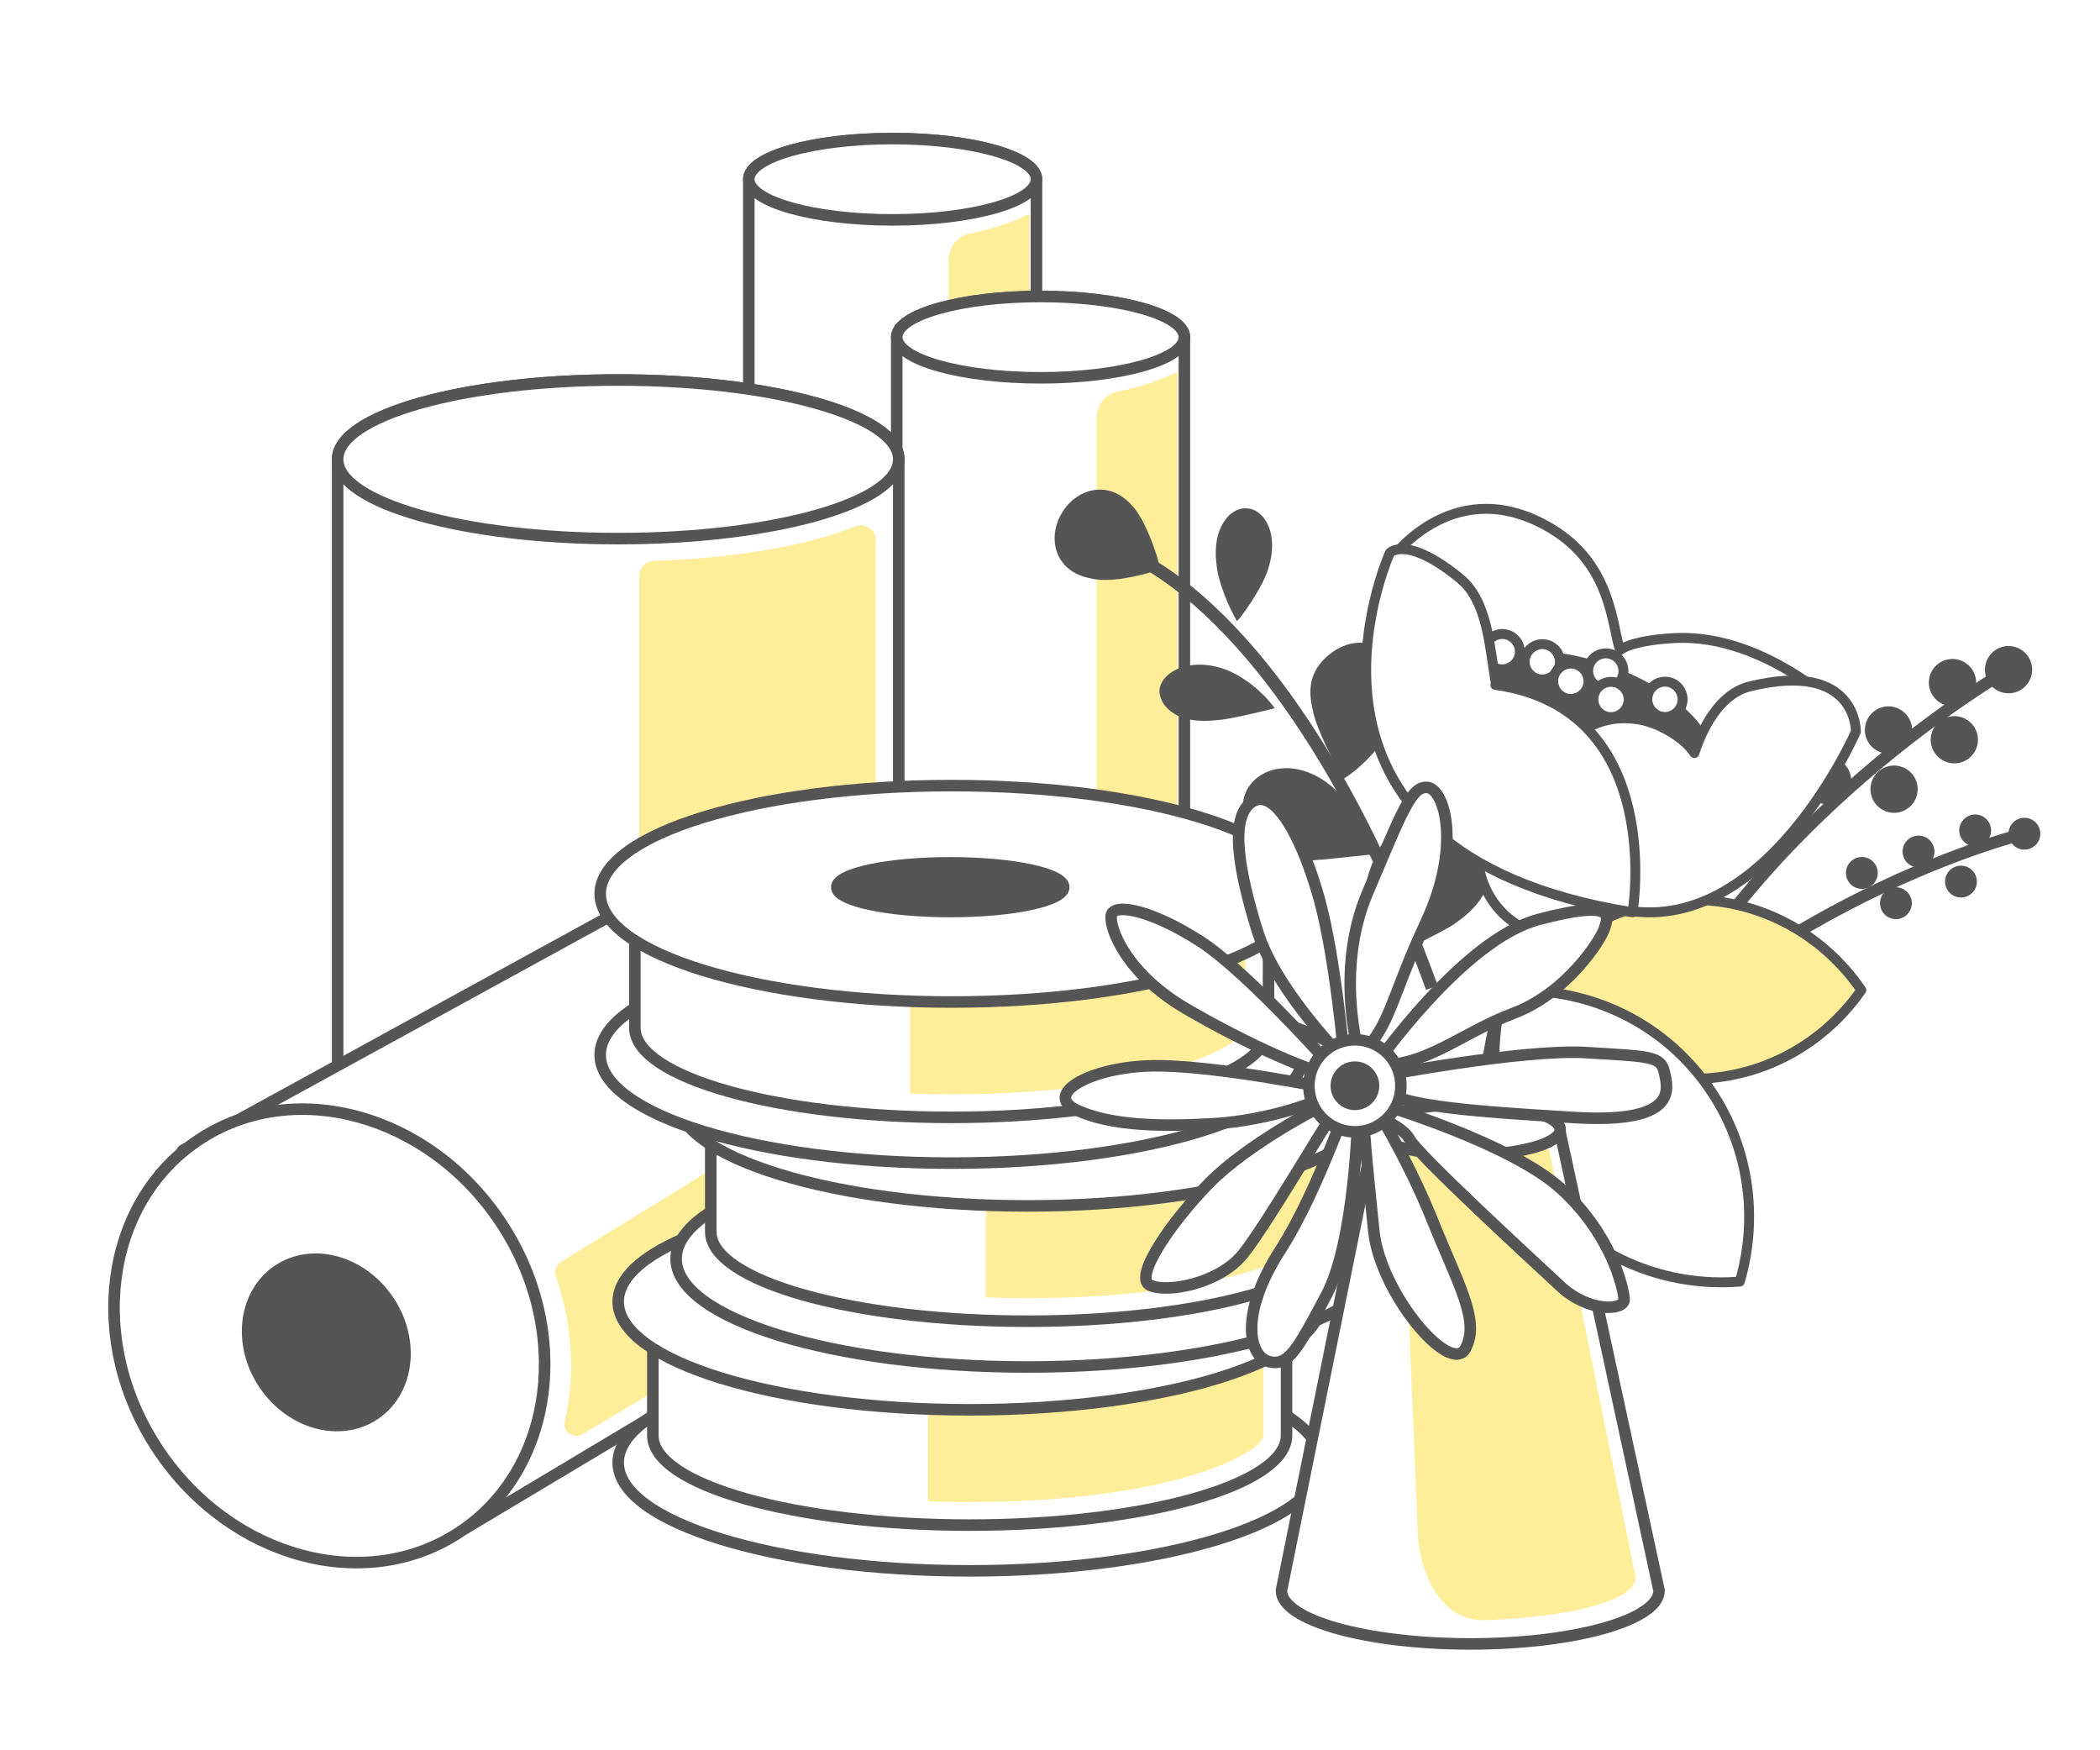 <svg width="288" height="240" viewBox="0 0 288 240" fill="none" xmlns="http://www.w3.org/2000/svg">
<rect width="288" height="240" fill="white"/>
<path d="M226.209 144.934L224.707 144.254C239.481 111.646 274.691 91.312 275.047 91.106L275.862 92.537C275.514 92.735 240.754 112.824 226.202 144.934H226.209Z" fill="#555555"/>
<path d="M278.622 92.522C278.234 94.27 276.51 95.377 274.762 94.989C273.014 94.602 271.907 92.878 272.295 91.13C272.682 89.382 274.406 88.275 276.154 88.662C277.902 89.05 279.009 90.774 278.622 92.522Z" fill="#555555"/>
<path d="M270.935 94.293C270.547 96.041 268.823 97.148 267.075 96.761C265.327 96.373 264.22 94.649 264.607 92.901C264.995 91.153 266.719 90.046 268.467 90.434C270.215 90.821 271.322 92.545 270.935 94.293Z" fill="#555555"/>
<path d="M271.187 102.131C270.8 103.879 269.076 104.986 267.328 104.599C265.58 104.211 264.473 102.487 264.86 100.739C265.248 98.991 266.972 97.884 268.72 98.272C270.468 98.659 271.575 100.383 271.187 102.131Z" fill="#555555"/>
<path d="M262.156 100.795C261.768 102.542 260.044 103.65 258.296 103.262C256.548 102.875 255.441 101.15 255.828 99.403C256.216 97.655 257.94 96.547 259.688 96.935C261.436 97.323 262.543 99.047 262.156 100.795Z" fill="#555555"/>
<path d="M262.923 108.909C262.535 110.657 260.811 111.764 259.063 111.377C257.315 110.989 256.208 109.265 256.595 107.517C256.983 105.769 258.707 104.662 260.455 105.049C262.203 105.437 263.31 107.161 262.923 108.909Z" fill="#555555"/>
<path d="M253.804 107.739C253.416 109.486 251.692 110.594 249.944 110.206C248.196 109.819 247.089 108.094 247.477 106.347C247.864 104.599 249.588 103.491 251.336 103.879C253.084 104.267 254.191 105.991 253.804 107.739Z" fill="#555555"/>
<path d="M208.999 162.469L207.671 161.496C235.518 123.683 277.032 113.615 277.452 113.52L277.823 115.126C277.412 115.22 236.475 125.162 208.999 162.477V162.469Z" fill="#555555"/>
<path d="M279.769 114.785C279.508 115.964 278.345 116.707 277.167 116.454C275.988 116.193 275.245 115.031 275.498 113.852C275.759 112.674 276.922 111.93 278.1 112.183C279.278 112.444 280.022 113.607 279.769 114.785Z" fill="#555555"/>
<path d="M273.015 114.335C272.754 115.513 271.591 116.257 270.413 116.004C269.234 115.743 268.491 114.58 268.744 113.401C269.005 112.223 270.167 111.48 271.346 111.733C272.524 111.994 273.268 113.156 273.015 114.335Z" fill="#555555"/>
<path d="M271.069 121.35C270.808 122.528 269.645 123.272 268.467 123.019C267.288 122.758 266.545 121.595 266.798 120.417C267.059 119.238 268.222 118.495 269.4 118.748C270.579 119.009 271.322 120.172 271.069 121.35Z" fill="#555555"/>
<path d="M257.473 120.164C257.212 121.342 256.05 122.085 254.871 121.832C253.693 121.571 252.949 120.409 253.202 119.23C253.463 118.052 254.626 117.308 255.804 117.562C256.983 117.823 257.726 118.985 257.473 120.164Z" fill="#555555"/>
<path d="M265.248 117.229C264.987 118.408 263.824 119.151 262.646 118.898C261.467 118.645 260.724 117.475 260.977 116.296C261.238 115.118 262.401 114.374 263.579 114.627C264.758 114.888 265.501 116.051 265.248 117.229Z" fill="#555555"/>
<path d="M262.148 124.316C261.887 125.494 260.724 126.238 259.546 125.985C258.367 125.724 257.624 124.561 257.877 123.383C258.138 122.204 259.301 121.461 260.479 121.714C261.657 121.975 262.401 123.137 262.148 124.316Z" fill="#555555"/>
<path d="M243.949 135.641C243.688 136.82 242.525 137.563 241.347 137.31C240.169 137.049 239.425 135.887 239.678 134.708C239.931 133.53 241.102 132.786 242.28 133.039C243.459 133.3 244.202 134.463 243.949 135.641Z" fill="#555555"/>
<path d="M223.417 153.658C223.157 154.837 221.994 155.58 220.815 155.327C219.637 155.066 218.894 153.903 219.147 152.725C219.408 151.546 220.57 150.803 221.749 151.056C222.927 151.317 223.671 152.48 223.417 153.658Z" fill="#555555"/>
<path d="M228.882 148.541C228.621 149.719 227.459 150.463 226.28 150.21C225.102 149.949 224.359 148.786 224.612 147.608C224.873 146.429 226.035 145.686 227.214 145.939C228.392 146.2 229.136 147.363 228.882 148.541Z" fill="#555555"/>
<path d="M230.314 138.441C230.053 139.62 228.89 140.363 227.712 140.11C226.533 139.849 225.79 138.686 226.043 137.508C226.304 136.33 227.467 135.586 228.645 135.839C229.824 136.1 230.567 137.263 230.314 138.441Z" fill="#555555"/>
<path d="M220.839 148.525C220.578 149.704 219.416 150.447 218.237 150.194C217.059 149.933 216.315 148.77 216.568 147.592C216.829 146.413 217.992 145.67 219.17 145.923C220.349 146.176 221.092 147.347 220.839 148.525Z" fill="#555555"/>
<path d="M122.42 19C111.521 19 102.695 21.499 102.695 24.576V118.171C102.695 121.247 111.529 123.746 122.42 123.746C133.31 123.746 142.145 121.247 142.145 118.171V24.576C142.145 21.499 133.31 19 122.42 19Z" fill="white" stroke="#555555" stroke-width="1.582" stroke-linecap="round" stroke-linejoin="round"/>
<path d="M122.42 30.151C133.314 30.151 142.145 27.655 142.145 24.576C142.145 21.496 133.314 19 122.42 19C111.526 19 102.695 21.496 102.695 24.576C102.695 27.655 111.526 30.151 122.42 30.151Z" fill="white" stroke="#555555" stroke-width="1.582" stroke-linecap="round" stroke-linejoin="round"/>
<path d="M141.204 29.329C139.29 30.254 136.458 31.369 133.065 32.018C131.333 32.35 130.099 33.885 130.099 35.648V118.123C134.805 117.704 138.752 116.802 141.196 115.616V29.329H141.204Z" fill="#FFEE99"/>
<path d="M142.706 40.655C131.808 40.655 122.981 43.154 122.981 46.23V139.825C122.981 142.902 131.816 145.401 142.706 145.401C153.597 145.401 162.431 142.902 162.431 139.825V46.23C162.431 43.154 153.597 40.655 142.706 40.655Z" fill="white" stroke="#555555" stroke-width="1.582" stroke-linecap="round" stroke-linejoin="round"/>
<path d="M142.706 51.806C153.6 51.806 162.431 49.31 162.431 46.23C162.431 43.151 153.6 40.655 142.706 40.655C131.812 40.655 122.981 43.151 122.981 46.23C122.981 49.31 131.812 51.806 142.706 51.806Z" fill="white" stroke="#555555" stroke-width="1.582" stroke-linecap="round" stroke-linejoin="round"/>
<path d="M161.49 50.984C159.576 51.909 156.745 53.024 153.352 53.673C151.62 54.005 150.386 55.539 150.386 57.303V139.778C155.092 139.359 159.038 138.457 161.482 137.271V50.984H161.49Z" fill="#FFEE99"/>
<path d="M84.781 52.107C63.53 52.107 46.304 56.979 46.304 62.982V156.877C46.304 162.88 63.53 167.752 84.781 167.752C106.032 167.752 123.258 162.88 123.258 156.877V62.982C123.258 56.979 106.032 52.107 84.781 52.107Z" fill="white" stroke="#555555" stroke-width="1.582" stroke-linecap="round" stroke-linejoin="round"/>
<path d="M84.781 73.856C106.031 73.856 123.258 68.988 123.258 62.982C123.258 56.976 106.031 52.107 84.781 52.107C63.531 52.107 46.304 56.976 46.304 62.982C46.304 68.988 63.531 73.856 84.781 73.856Z" fill="white" stroke="#555555" stroke-width="1.582" stroke-linecap="round" stroke-linejoin="round"/>
<path d="M87.676 78.95V162.477C87.676 163.616 88.617 164.541 89.756 164.493C97.689 164.201 105.02 163.204 110.794 161.615C116.045 160.167 118.489 158.633 119.494 157.692C119.889 157.32 120.095 156.79 120.095 156.252V74.046C120.095 72.607 118.639 71.642 117.303 72.18C110.256 75.019 99.99 76.561 89.645 76.925C88.554 76.965 87.684 77.85 87.684 78.942L87.676 78.95Z" fill="#FFEE99"/>
<path d="M114.748 108.593L25.036 157.763L63.703 209.646L158.492 152.97L114.748 108.593Z" fill="white" stroke="#555555" stroke-width="1.582" stroke-linecap="round" stroke-linejoin="round"/>
<path d="M63.159 210.003C76.092 201.329 78.52 182.287 68.584 167.472C58.647 152.657 40.108 147.678 27.175 156.352C14.243 165.026 11.814 184.068 21.751 198.883C31.688 213.698 50.227 218.677 63.159 210.003Z" fill="white" stroke="#555555" stroke-width="1.582" stroke-linecap="round" stroke-linejoin="round"/>
<path d="M51.808 194.59C56.88 191.188 57.831 183.72 53.933 177.909C50.036 172.097 42.765 170.143 37.693 173.545C32.622 176.946 31.67 184.415 35.568 190.226C39.466 196.038 46.737 197.991 51.808 194.59Z" fill="#555555"/>
<path d="M76.904 173.051C76.247 173.454 75.97 174.261 76.231 174.997C77.109 177.535 77.734 180.193 78.058 182.913C78.557 187.089 78.335 191.147 77.457 194.927C77.133 196.311 78.659 197.395 79.877 196.667L152.078 153.5C152.98 152.962 153.146 151.712 152.403 150.961L138.396 136.749C137.866 136.211 137.028 136.108 136.387 136.504L76.904 173.051Z" fill="#FFEE99"/>
<path d="M132.986 215.396C159.609 215.396 181.191 208.753 181.191 200.558C181.191 192.364 159.609 185.721 132.986 185.721C106.363 185.721 84.781 192.364 84.781 200.558C84.781 208.753 106.363 215.396 132.986 215.396Z" fill="white" stroke="#555555" stroke-width="1.582" stroke-linecap="round" stroke-linejoin="round"/>
<path d="M132.986 166.993C108.99 166.993 89.534 172.489 89.534 179.275V196.841C89.534 203.627 108.99 209.124 132.986 209.124C156.982 209.124 176.438 203.627 176.438 196.841V179.275C176.438 172.489 156.982 166.993 132.986 166.993Z" fill="white"/>
<path d="M132.986 170.156C131.001 170.156 129.095 170.196 127.268 170.259V205.857C129.095 205.921 131.001 205.96 132.986 205.96C161.158 205.96 173.274 199.04 173.274 196.841V179.275C173.274 177.077 161.15 170.156 132.986 170.156Z" fill="#FFEE99"/>
<path d="M132.986 166.993C108.99 166.993 89.534 172.489 89.534 179.275V196.841C89.534 203.627 108.99 209.124 132.986 209.124C156.982 209.124 176.438 203.627 176.438 196.841V179.275C176.438 172.489 156.982 166.993 132.986 166.993Z" stroke="#555555" stroke-width="1.582" stroke-linecap="round" stroke-linejoin="round"/>
<path d="M132.986 191.558C156.984 191.558 176.438 186.059 176.438 179.275C176.438 172.492 156.984 166.993 132.986 166.993C108.988 166.993 89.534 172.492 89.534 179.275C89.534 186.059 108.988 191.558 132.986 191.558Z" fill="white" stroke="#555555" stroke-width="1.582" stroke-linecap="round" stroke-linejoin="round"/>
<path d="M132.986 193.314C159.609 193.314 181.191 186.671 181.191 178.477C181.191 170.282 159.609 163.639 132.986 163.639C106.363 163.639 84.781 170.282 84.781 178.477C84.781 186.671 106.363 193.314 132.986 193.314Z" fill="white" stroke="#555555" stroke-width="1.582" stroke-linecap="round" stroke-linejoin="round"/>
<path d="M132.788 180.897C141.385 180.897 148.353 179.402 148.353 177.559C148.353 175.716 141.385 174.221 132.788 174.221C124.192 174.221 117.223 175.716 117.223 177.559C117.223 179.402 124.192 180.897 132.788 180.897Z" fill="white" stroke="#555555" stroke-width="1.582" stroke-linecap="round" stroke-linejoin="round"/>
<path d="M140.927 187.445C167.55 187.445 189.132 180.802 189.132 172.608C189.132 164.414 167.55 157.771 140.927 157.771C114.304 157.771 92.722 164.414 92.722 172.608C92.722 180.802 114.304 187.445 140.927 187.445Z" fill="white" stroke="#555555" stroke-width="1.582" stroke-linecap="round" stroke-linejoin="round"/>
<path d="M140.927 139.034C116.931 139.034 97.475 144.531 97.475 151.317V168.883C97.475 175.669 116.931 181.166 140.927 181.166C164.923 181.166 184.379 175.669 184.379 168.883V151.317C184.379 144.531 164.923 139.034 140.927 139.034Z" fill="white"/>
<path d="M140.927 142.198C138.941 142.198 137.035 142.238 135.208 142.301V177.899C137.035 177.962 138.941 178.002 140.927 178.002C169.098 178.002 181.215 171.082 181.215 168.883V151.317C181.215 149.118 169.09 142.198 140.927 142.198Z" fill="#FFEE99"/>
<path d="M140.927 139.034C116.931 139.034 97.475 144.531 97.475 151.317V168.883C97.475 175.669 116.931 181.166 140.927 181.166C164.923 181.166 184.379 175.669 184.379 168.883V151.317C184.379 144.531 164.923 139.034 140.927 139.034Z" stroke="#555555" stroke-width="1.582" stroke-linecap="round" stroke-linejoin="round"/>
<path d="M140.927 163.6C164.925 163.6 184.379 158.101 184.379 151.317C184.379 144.534 164.925 139.034 140.927 139.034C116.929 139.034 97.475 144.534 97.475 151.317C97.475 158.101 116.929 163.6 140.927 163.6Z" fill="white" stroke="#555555" stroke-width="1.582" stroke-linecap="round" stroke-linejoin="round"/>
<path d="M140.927 165.356C167.55 165.356 189.132 158.713 189.132 150.518C189.132 142.324 167.55 135.681 140.927 135.681C114.304 135.681 92.722 142.324 92.722 150.518C92.722 158.713 114.304 165.356 140.927 165.356Z" fill="white" stroke="#555555" stroke-width="1.582" stroke-linecap="round" stroke-linejoin="round"/>
<path d="M140.737 152.946C149.333 152.946 156.302 151.452 156.302 149.609C156.302 147.765 149.333 146.271 140.737 146.271C132.141 146.271 125.172 147.765 125.172 149.609C125.172 151.452 132.141 152.946 140.737 152.946Z" fill="white" stroke="#555555" stroke-width="1.582" stroke-linecap="round" stroke-linejoin="round"/>
<path d="M130.519 159.487C157.142 159.487 178.724 152.844 178.724 144.65C178.724 136.455 157.142 129.812 130.519 129.812C103.896 129.812 82.313 136.455 82.313 144.65C82.313 152.844 103.896 159.487 130.519 159.487Z" fill="white" stroke="#555555" stroke-width="1.582" stroke-linecap="round" stroke-linejoin="round"/>
<path d="M130.519 111.084C106.523 111.084 87.067 116.581 87.067 123.367V140.933C87.067 147.718 106.523 153.215 130.519 153.215C154.514 153.215 173.971 147.718 173.971 140.933V123.367C173.971 116.581 154.514 111.084 130.519 111.084Z" fill="white"/>
<path d="M130.518 114.248C128.533 114.248 126.627 114.287 124.8 114.35V149.949C126.627 150.012 128.533 150.052 130.518 150.052C158.69 150.052 170.807 143.131 170.807 140.933V123.367C170.807 121.168 158.682 114.248 130.518 114.248Z" fill="#FFEE99"/>
<path d="M130.519 111.084C106.523 111.084 87.067 116.581 87.067 123.367V140.933C87.067 147.718 106.523 153.215 130.519 153.215C154.514 153.215 173.971 147.718 173.971 140.933V123.367C173.971 116.581 154.514 111.084 130.519 111.084Z" stroke="#555555" stroke-width="1.582" stroke-linecap="round" stroke-linejoin="round"/>
<path d="M130.519 135.649C154.516 135.649 173.971 130.15 173.971 123.367C173.971 116.583 154.516 111.084 130.519 111.084C106.521 111.084 87.067 116.583 87.067 123.367C87.067 130.15 106.521 135.649 130.519 135.649Z" fill="white" stroke="#555555" stroke-width="1.582" stroke-linecap="round" stroke-linejoin="round"/>
<path d="M130.519 137.397C157.142 137.397 178.724 130.754 178.724 122.56C178.724 114.366 157.142 107.723 130.519 107.723C103.896 107.723 82.313 114.366 82.313 122.56C82.313 130.754 103.896 137.397 130.519 137.397Z" fill="white" stroke="#555555" stroke-width="1.582" stroke-linecap="round" stroke-linejoin="round"/>
<path d="M130.321 124.988C138.917 124.988 145.886 123.494 145.886 121.65C145.886 119.807 138.917 118.313 130.321 118.313C121.725 118.313 114.756 119.807 114.756 121.65C114.756 123.494 121.725 124.988 130.321 124.988Z" fill="#555555" stroke="#555555" stroke-width="1.582" stroke-linecap="round" stroke-linejoin="round"/>
<path d="M232.007 147.932C222.397 147.892 213.927 142.997 208.849 135.554C213.99 128.16 222.5 123.335 232.109 123.383C241.719 123.422 250.189 128.318 255.267 135.76C250.126 143.155 241.616 147.979 232.007 147.932Z" fill="#FFEE99" stroke="#555555" stroke-width="1.36" stroke-linecap="round" stroke-linejoin="round"/>
<path d="M211.902 164.399C205.203 156.165 203.439 145.504 206.239 135.95C216.165 135.159 226.241 139.042 232.94 147.283C239.639 155.517 241.403 166.178 238.603 175.732C228.677 176.523 218.601 172.64 211.902 164.399Z" fill="white" stroke="#555555" stroke-width="1.36" stroke-linecap="round" stroke-linejoin="round"/>
<path d="M195.578 135.736C185.976 109.336 175.283 94.697 167.999 87.064C160.13 78.815 154.451 76.759 154.396 76.743L154.957 75.122C155.906 75.454 178.494 83.766 197.183 135.151L195.57 135.736H195.578Z" fill="#555555"/>
<path d="M149.745 79.337C144.518 78.46 143.663 73.69 145.554 70.479C147.349 67.205 151.889 65.481 155.29 69.364C156.753 70.859 158.532 75.217 159.125 78.032C156.413 79.029 152.181 79.907 149.738 79.345L149.745 79.337Z" fill="#555555"/>
<path d="M166.821 77.313C166.196 72.235 168.822 69.412 171.131 69.72C173.456 69.926 175.465 73.263 173.923 77.993C173.361 79.954 171.179 83.434 169.652 85.182C168.466 83.173 167.026 79.749 166.829 77.313H166.821Z" fill="#555555"/>
<path d="M180.045 97.378C179.372 94.681 179.768 92.854 180.772 91.367C181.017 91.003 181.326 90.647 181.642 90.331C181.959 90.014 182.307 89.722 182.686 89.445C183.445 88.907 184.308 88.48 185.225 88.282C186.134 88.053 187.084 88.061 188.009 88.377C188.476 88.535 188.926 88.773 189.369 89.089C189.796 89.406 190.176 89.785 190.54 90.252C191.955 92.087 192.572 95.108 191.418 98.335C191.006 99.671 189.899 101.451 188.523 103.033C187.147 104.622 185.518 106.03 184.165 106.845C183.414 105.461 182.52 103.713 181.737 102.02C180.954 100.32 180.29 98.683 180.045 97.386V97.378Z" fill="#555555"/>
<path d="M166.789 98.754C164.448 99.015 162.716 98.722 161.419 98.074C160.13 97.417 159.291 96.421 159.07 95.274C158.793 94.143 159.497 92.783 161.063 91.944C162.613 91.09 165.041 90.782 167.73 91.683C168.838 92.031 170.34 92.838 171.661 93.882C172.325 94.388 172.942 94.974 173.488 95.511C174.018 96.081 174.477 96.626 174.817 97.109C174.239 97.275 173.583 97.433 172.895 97.583C172.199 97.757 171.479 97.916 170.759 98.074C169.32 98.39 167.92 98.691 166.797 98.754H166.789Z" fill="#555555"/>
<path d="M202.759 112.848C201.533 114.097 190.864 123.019 188.95 132.913L202.759 112.848Z" fill="#555555"/>
<path d="M188.404 117.91C189.322 115.703 190.595 114.066 191.932 112.879C193.276 111.693 194.716 111.013 196.076 110.704C197.444 110.412 198.749 110.499 199.864 110.91C200.141 111.013 200.426 111.124 200.679 111.266C200.924 111.416 201.169 111.567 201.415 111.733C201.897 112.057 202.356 112.429 202.759 112.848C203.178 113.251 203.542 113.71 203.819 114.24C203.961 114.501 204.064 114.786 204.167 115.078C204.27 115.355 204.365 115.64 204.436 115.94C204.713 117.127 204.768 118.368 204.554 119.602C204.349 120.836 203.866 122.054 203.107 123.193C202.356 124.34 201.272 125.391 199.896 126.372C198.82 127.234 196.835 128.136 194.795 129.227C193.79 129.773 192.699 130.366 191.726 130.999C191.473 131.157 191.22 131.315 190.975 131.473C190.738 131.632 190.516 131.798 190.287 131.956C189.828 132.288 189.385 132.604 188.966 132.897C188.721 132.47 188.476 131.98 188.238 131.442C188.12 131.173 188.001 130.888 187.89 130.596C187.795 130.311 187.708 130.01 187.621 129.702C187.463 129.093 187.281 128.405 187.194 127.74C187.099 127.068 187.036 126.372 186.997 125.652C186.894 122.837 187.439 119.966 188.412 117.91H188.404Z" fill="#555555"/>
<path d="M177.68 117.917C174.904 117.728 173.069 116.731 171.875 115.228C170.696 113.741 170.198 111.788 170.491 109.945C170.72 108.094 172.08 106.394 174.208 105.682C176.312 104.97 179.238 105.263 182.046 107.375C182.639 107.762 183.287 108.403 183.936 109.123C184.577 109.89 185.217 110.736 185.771 111.685C186.332 112.603 186.807 113.615 187.179 114.548C187.542 115.497 187.788 116.423 187.93 117.182C187.123 117.285 186.245 117.364 185.336 117.459C184.403 117.561 183.453 117.656 182.56 117.751C180.733 117.925 178.993 118.091 177.68 117.925V117.917Z" fill="#555555"/>
<path d="M209.363 123.778C209.363 123.778 193.529 168.487 206.824 202.33" stroke="#555555" stroke-width="1.36" stroke-linecap="round" stroke-linejoin="round"/>
<path d="M229.848 87.484C226.463 87.626 223.331 88.251 222.184 89.129C221.045 85.839 221.053 77.519 212.835 72.536C199.746 64.611 191.165 76.237 191.165 76.237C191.109 84.834 207.647 103.507 220.721 107.066C233.794 110.625 253.108 97.86 253.108 97.86C253.108 97.86 242.336 86.946 229.848 87.484Z" fill="white" stroke="#555555" stroke-width="1.36" stroke-linecap="round" stroke-linejoin="round"/>
<path d="M234.632 104.965C236.173 100.776 230.114 94.692 221.099 91.376C212.084 88.061 203.527 88.77 201.986 92.96C200.445 97.15 206.504 103.234 215.519 106.549C224.535 109.864 233.092 109.155 234.632 104.965Z" fill="#555555"/>
<path d="M206.002 91.77C205.353 91.77 204.752 91.509 204.293 91.051C203.843 90.592 203.59 89.983 203.597 89.334C203.597 88.014 204.689 86.93 206.018 86.93C206.682 86.93 207.283 87.191 207.742 87.65C208.193 88.109 208.446 88.718 208.438 89.366C208.438 90.687 207.346 91.77 206.018 91.77H206.002Z" fill="white"/>
<path d="M206.018 87.618C206.018 87.618 206.018 87.618 206.026 87.618C206.983 87.618 207.758 88.409 207.758 89.366C207.758 90.323 206.975 91.098 206.018 91.098C206.018 91.098 206.018 91.098 206.01 91.098C205.053 91.098 204.278 90.307 204.278 89.35C204.278 88.393 205.061 87.618 206.018 87.618ZM206.018 86.258C204.317 86.258 202.933 87.642 202.925 89.334C202.917 91.043 204.294 92.443 206.002 92.451C207.718 92.451 209.11 91.067 209.118 89.374C209.126 87.666 207.75 86.266 206.042 86.258H206.026H206.018Z" fill="#555555"/>
<path d="M224.252 116.837C224.292 110.468 219.491 105.275 213.529 105.238C207.567 105.201 202.701 110.333 202.661 116.701C202.621 123.07 207.422 128.263 213.384 128.3C219.346 128.338 224.212 123.205 224.252 116.837Z" fill="white" stroke="#555555" stroke-width="1.36" stroke-linecap="round" stroke-linejoin="round"/>
<path d="M240.003 94.111C235.004 95.329 232.837 101.831 232.378 103.262C231.018 101.158 227.538 99.181 225.07 98.714C217.304 97.235 213.784 103.555 213.784 103.555C213.784 103.555 202.427 120.464 222.247 124.68C242.067 128.895 254.523 100.328 254.523 100.328C254.523 100.328 254.737 90.521 240.003 94.111Z" fill="white" stroke="#555555" stroke-width="1.36" stroke-linecap="round" stroke-linejoin="round"/>
<path d="M205.077 93.914L205.187 93.89C204.309 89.271 204.159 82.525 200.236 79.322C192.905 73.342 190.619 75.794 190.619 75.794C190.619 75.794 171.97 116.794 223.892 125.099C223.892 125.099 228.59 97.228 205.084 93.914H205.077Z" fill="white" stroke="#555555" stroke-width="1.36" stroke-linecap="round" stroke-linejoin="round"/>
<path d="M211.506 93.162C210.17 93.154 209.094 92.063 209.102 90.726C209.11 89.398 210.193 88.322 211.522 88.322C212.867 88.33 213.95 89.421 213.942 90.758C213.934 92.087 212.851 93.162 211.522 93.162H211.506Z" fill="white"/>
<path d="M211.514 89.01C211.514 89.01 211.514 89.01 211.522 89.01C212.479 89.01 213.254 89.801 213.254 90.758C213.254 91.715 212.471 92.49 211.514 92.49C211.514 92.49 211.514 92.49 211.506 92.49C210.549 92.49 209.774 91.699 209.774 90.742C209.774 89.785 210.557 89.01 211.514 89.01ZM211.514 87.65C209.814 87.65 208.43 89.034 208.422 90.726C208.414 92.435 209.79 93.835 211.499 93.843C213.215 93.843 214.607 92.458 214.615 90.766C214.615 89.936 214.306 89.16 213.721 88.567C213.136 87.974 212.361 87.65 211.538 87.65H211.522H211.514Z" fill="#555555"/>
<path d="M215.414 95.836C214.765 95.836 214.164 95.575 213.705 95.116C213.254 94.657 213.001 94.048 213.009 93.4C213.009 92.079 214.101 90.995 215.429 90.995C216.774 91.003 217.857 92.095 217.849 93.431C217.842 94.76 216.758 95.836 215.429 95.836H215.414Z" fill="white"/>
<path d="M215.429 91.675C215.429 91.675 215.429 91.675 215.437 91.675C216.394 91.675 217.169 92.466 217.169 93.423C217.169 94.38 216.386 95.155 215.429 95.155C215.429 95.155 215.429 95.155 215.421 95.155C214.464 95.155 213.689 94.365 213.689 93.407C213.689 92.451 214.472 91.675 215.429 91.675ZM215.429 90.315C213.729 90.315 212.345 91.699 212.337 93.392C212.329 95.1 213.705 96.5 215.413 96.508C217.13 96.508 218.522 95.124 218.53 93.431C218.538 91.723 217.161 90.323 215.453 90.315H215.437H215.429Z" fill="#555555"/>
<path d="M220.206 94.428C219.558 94.428 218.957 94.167 218.498 93.708C218.047 93.249 217.794 92.64 217.802 91.992C217.802 90.663 218.893 89.588 220.222 89.588C221.567 89.595 222.65 90.687 222.642 92.023C222.634 93.352 221.551 94.428 220.222 94.428H220.206Z" fill="white"/>
<path d="M220.222 90.268C220.222 90.268 220.222 90.268 220.23 90.268C221.187 90.268 221.962 91.059 221.962 92.016C221.962 92.973 221.179 93.748 220.222 93.748C220.222 93.748 220.222 93.748 220.214 93.748C219.257 93.748 218.482 92.957 218.482 92C218.482 91.043 219.265 90.268 220.222 90.268ZM220.222 88.907C218.522 88.907 217.138 90.291 217.13 91.984C217.122 93.692 218.498 95.092 220.206 95.1C221.923 95.1 223.315 93.716 223.323 92.023C223.323 91.193 223.014 90.418 222.429 89.825C221.852 89.24 221.069 88.907 220.246 88.907H220.23H220.222Z" fill="#555555"/>
<path d="M220.926 98.327C220.278 98.327 219.677 98.066 219.218 97.607C218.759 97.148 218.514 96.539 218.522 95.891C218.522 94.57 219.613 93.487 220.942 93.487C222.294 93.495 223.37 94.586 223.362 95.922C223.362 97.243 222.271 98.327 220.942 98.327H220.926Z" fill="white"/>
<path d="M220.934 94.175C220.934 94.175 220.934 94.175 220.942 94.175C221.899 94.175 222.674 94.966 222.674 95.923C222.674 96.879 221.891 97.655 220.934 97.655C220.934 97.655 220.934 97.655 220.926 97.655C219.969 97.655 219.194 96.864 219.194 95.907C219.194 94.95 219.977 94.175 220.934 94.175ZM220.934 92.814C219.233 92.814 217.849 94.198 217.841 95.891C217.841 96.721 218.15 97.496 218.735 98.09C219.313 98.675 220.096 99.007 220.918 99.007C222.634 99.007 224.026 97.623 224.034 95.93C224.034 95.1 223.726 94.325 223.14 93.732C222.563 93.147 221.78 92.814 220.958 92.814H220.942H220.934Z" fill="#555555"/>
<path d="M228.321 98.311C227.672 98.311 227.071 98.05 226.613 97.591C226.154 97.133 225.909 96.524 225.917 95.875C225.917 94.554 227.008 93.471 228.337 93.471C229.689 93.479 230.765 94.57 230.757 95.907C230.749 97.236 229.665 98.311 228.337 98.311H228.321Z" fill="white"/>
<path d="M228.337 94.151C228.337 94.151 228.337 94.151 228.345 94.151C229.302 94.151 230.077 94.942 230.077 95.899C230.077 96.856 229.294 97.631 228.337 97.631C228.337 97.631 228.337 97.631 228.329 97.631C227.372 97.631 226.597 96.84 226.597 95.883C226.597 94.926 227.38 94.151 228.337 94.151ZM228.337 92.791C226.636 92.791 225.252 94.175 225.244 95.867C225.244 96.698 225.553 97.473 226.138 98.066C226.715 98.651 227.498 98.983 228.321 98.983C230.037 98.983 231.429 97.599 231.437 95.907C231.445 94.198 230.069 92.799 228.36 92.791H228.345H228.337Z" fill="#555555"/>
<path d="M213.879 154.9L227.53 218.1C227.53 222.142 215.936 225.416 201.636 225.416C187.337 225.416 175.742 222.142 175.742 218.1L188.523 154.9H213.887H213.879Z" fill="white" stroke="#555555" stroke-width="1.582" stroke-linecap="round" stroke-linejoin="round"/>
<path d="M212.448 157.573L224.319 216.321C224.319 219.54 215.081 221.77 203.692 222.15C196.495 222.395 194.447 213.418 194.447 210.199L192.256 157.573H212.456H212.448Z" fill="#FFEE99"/>
<path d="M201.225 158.38C208.262 158.38 213.966 156.822 213.966 154.9C213.966 152.978 208.262 151.42 201.225 151.42C194.188 151.42 188.483 152.978 188.483 154.9C188.483 156.822 194.188 158.38 201.225 158.38Z" fill="white" stroke="#555555" stroke-width="1.582" stroke-linecap="round" stroke-linejoin="round"/>
<path d="M186.443 144.792C186.443 144.792 182.939 133.221 187.566 122.386C192.193 111.559 193.537 107.604 195.855 107.992C198.164 108.379 200.386 116.162 195.554 126.475C190.722 136.788 190.777 140.656 186.451 144.784L186.443 144.792Z" fill="white" stroke="#555555" stroke-width="1.582" stroke-linecap="round" stroke-linejoin="round"/>
<path d="M188.626 146.066C188.626 146.066 200.608 128.816 211 126.08C221.393 123.351 220.641 125.502 220.04 127.298C219.447 129.093 214.773 136.235 207.544 138.947C200.323 141.668 195.499 146.35 188.626 146.058V146.066Z" fill="white" stroke="#555555" stroke-width="1.582" stroke-linecap="round" stroke-linejoin="round"/>
<path d="M184.371 145.441C184.371 145.441 183.184 131.442 180.938 123.311C178.692 115.181 174.912 107.841 171.701 109.969C168.489 112.096 170 119.744 172.397 127.519C174.793 135.293 182.473 143.1 184.371 145.449V145.441Z" fill="white" stroke="#555555" stroke-width="1.582" stroke-linecap="round" stroke-linejoin="round"/>
<path d="M183.793 147.592C183.793 147.592 171.337 133.387 164.567 129.045C157.797 124.703 152.64 123.778 152.395 125.55C152.15 127.321 154.451 133.514 162.653 138.307C170.854 143.092 180.44 147.442 183.785 147.592H183.793Z" fill="white" stroke="#555555" stroke-width="1.582" stroke-linecap="round" stroke-linejoin="round"/>
<path d="M183.026 149.395C183.026 149.395 166.465 145.986 158.034 146.144C149.603 146.295 142.967 150.036 147.665 152.219C152.371 154.401 159.41 154.504 166.599 154.077C173.788 153.65 182.235 150.858 183.026 149.403V149.395Z" fill="white" stroke="#555555" stroke-width="1.582" stroke-linecap="round" stroke-linejoin="round"/>
<path d="M188.895 147.631C188.895 147.631 208.889 143.796 217.541 144.333C226.194 144.871 227.767 144.776 228.258 147.03C228.748 149.284 230.267 154.125 215.785 153.231C201.312 152.337 187.716 151.57 188.895 147.631Z" fill="white" stroke="#555555" stroke-width="1.582" stroke-linecap="round" stroke-linejoin="round"/>
<path d="M189.48 151.467C189.48 151.467 207.212 156.735 214.093 163.006C220.973 169.278 222.642 176.562 222.737 178.144C222.832 179.718 217.921 180.019 214.014 176.381C210.099 172.742 194.47 158.38 193.284 156.165C192.098 153.951 187.305 153.184 189.488 151.467H189.48Z" fill="white" stroke="#555555" stroke-width="1.582" stroke-linecap="round" stroke-linejoin="round"/>
<path d="M182.085 151.388C181.041 151.625 170.989 156.98 165.848 162.208C160.707 167.443 155.368 175.147 157.717 176.238C160.066 177.33 167.2 176.025 170.475 171.959C173.749 167.894 182.196 153.318 183.184 152.203C184.173 151.088 182.077 151.388 182.077 151.388H182.085Z" fill="white" stroke="#555555" stroke-width="1.582" stroke-linecap="round" stroke-linejoin="round"/>
<path d="M186.222 152.899C186.222 152.899 185.85 170.156 181.895 177.606C177.941 185.057 176.675 187.414 173.994 186.694C171.313 185.974 169.913 180.256 175.544 171.477C181.176 162.698 185.13 149.443 185.7 150.115C186.269 150.787 186.222 152.899 186.222 152.899Z" fill="white" stroke="#555555" stroke-width="1.582" stroke-linecap="round" stroke-linejoin="round"/>
<path d="M187.843 150.51C187.843 150.51 192.889 158.475 196.408 167.238C199.92 176.001 203.044 181.086 200.98 184.907C198.923 188.727 189.266 177.338 188.404 168.772C187.542 160.207 186.071 147.45 187.843 150.51Z" fill="white" stroke="#555555" stroke-width="1.582" stroke-linecap="round" stroke-linejoin="round"/>
<path d="M192.114 148.509C192.319 151.989 189.67 154.979 186.19 155.185C182.71 155.39 179.72 152.741 179.515 149.261C179.309 145.781 181.959 142.791 185.438 142.586C188.918 142.38 191.908 145.029 192.114 148.509Z" fill="white" stroke="#555555" stroke-width="1.582" stroke-linecap="round" stroke-linejoin="round"/>
<path d="M189.156 148.683C189.266 150.526 187.859 152.108 186.016 152.219C184.173 152.329 182.591 150.922 182.481 149.079C182.37 147.236 183.778 145.654 185.62 145.544C187.463 145.433 189.045 146.841 189.156 148.683Z" fill="#555555"/>
</svg>
